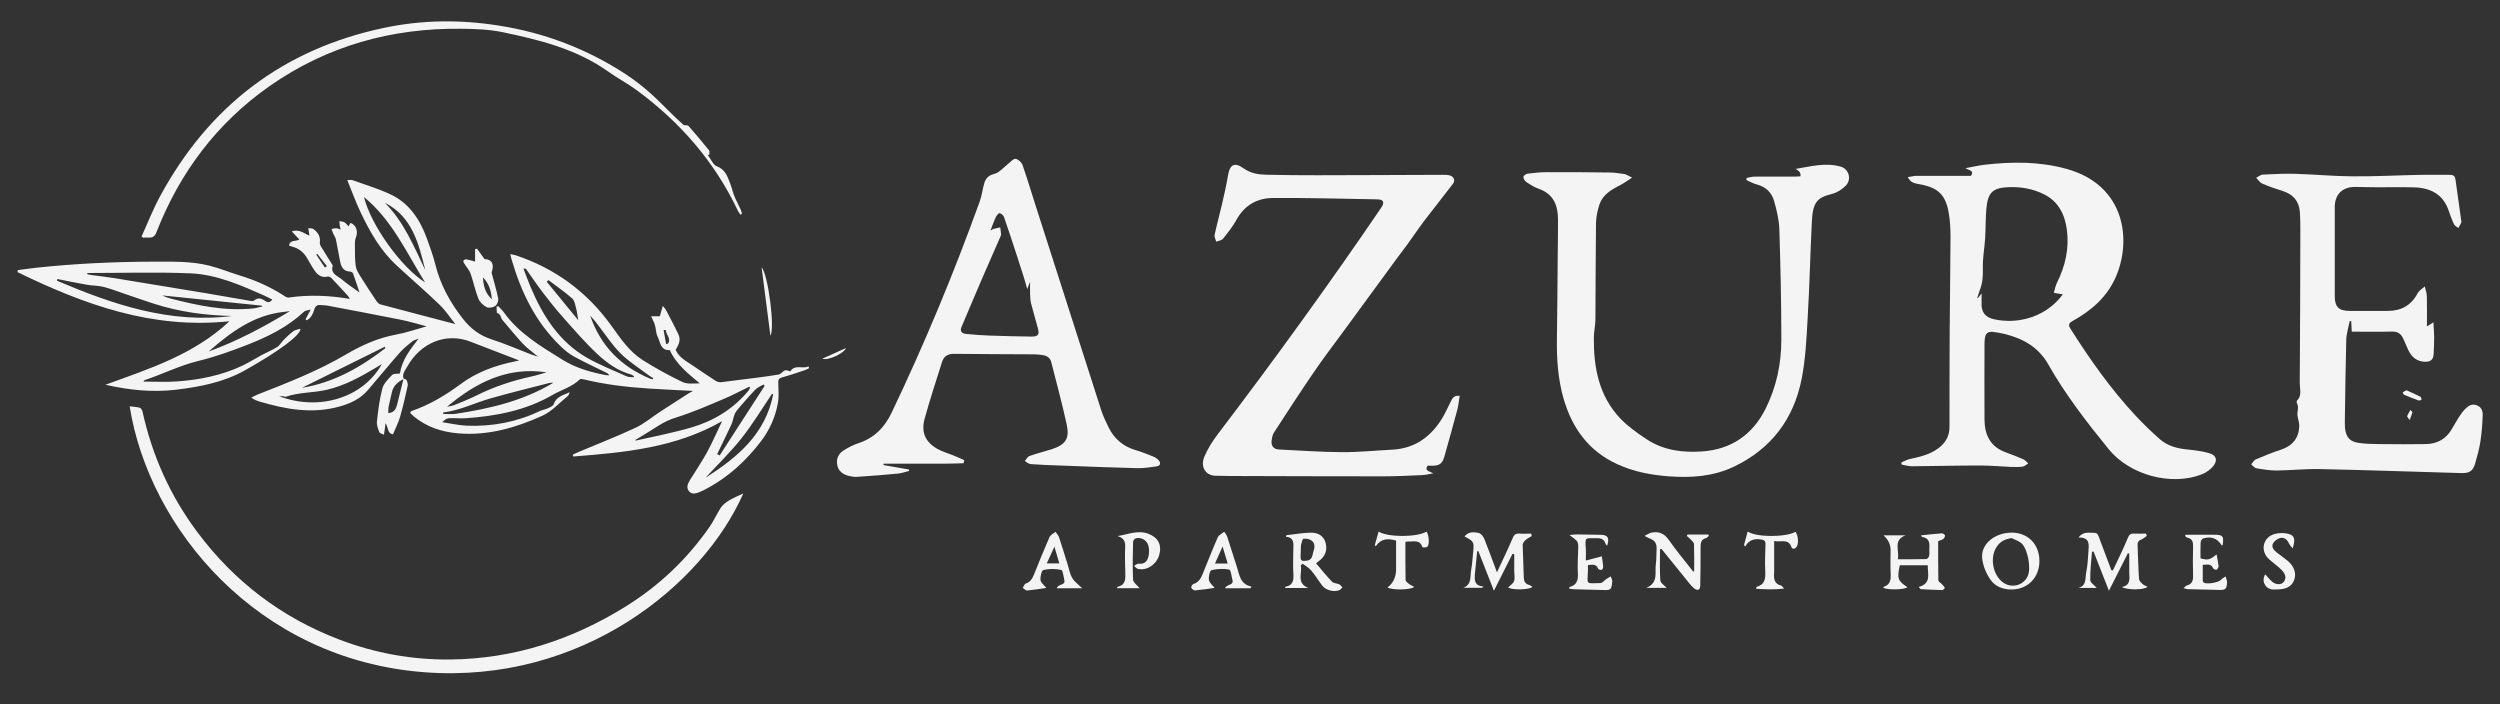 <?xml version="1.0" encoding="UTF-8"?>
<svg id="logos" xmlns="http://www.w3.org/2000/svg" viewBox="0 0 300 84.53">
  <rect x="0" y="0" width="300" height="84.53" fill="#333333" stroke="none"/>
  <defs>
    <style>
      .cls-1 {
        fill: #f4f4f4;
        stroke-width: 0px;
      }
    </style>
  </defs>
  <path class="cls-1" d="M48.41,45.42c.13.06.34.1.38.2.09.21.18.47.13.68-.27,1.23-.55,2.47-.9,3.69-.2.7-.55,1.37-.86,2.12-.69-.07-.54-.82-.89-1.33-.04.29-.08.58-.12.87-.02.17-.05.34-.07.51-.19-.1-.5-.15-.56-.3-.16-.41-.34-.87-.29-1.28.15-1.33.31-2.67.65-3.95.16-.61.71-1.16,1.18-1.64.18-.18.61-.12.93-.17.24-1.61,1.22-2.87,2.24-4.18-.26.11-.57.17-.78.34-.53.43-1.07.86-1.51,1.37-1.29,1.47-2.52,2.98-3.79,4.46-.91,1.06-2.1,1.61-3.44,1.98-3.25.9-6.39.33-9.52-.59-.34-.1-.67-.22-1.03-.49.23-.11.46-.24.69-.34,3.63-1.43,7.28-2.84,10.66-4.83,1.9-1.12,3.85-1.99,6.02-2.39,1.19-.22,2.34-.62,3.67-.99-1.15-.3-2.16-.61-3.19-.81-2.93-.59-5.86-1.13-8.79-1.69-.23-.04-.47-.02-.7-.05-.44-.05-.68.09-.82.57-.14.49-.39.99-.87,1.25-.06-.04-.11-.07-.17-.11.18-.34.36-.68.62-1.17-.35.1-.63.1-.78.24-1.97,1.84-4.34,3.02-6.81,3.98-1.93.75-3.88,1.46-5.88,1.94-2.26.55-4.32,1.6-6.5,2.32-.03,0-.04.07-.08.16,1.36,0,2.69.08,4.02-.02,2.7-.19,5.33-.72,7.79-1.87.83-.39,1.6-.89,2.41-1.32.6-.32,1.23-.57,1.8-.93.33-.21.53-.61.82-.89.36-.36.73-.72,1.14-1.02.23-.17.56-.2.85-.29,0,.82-2.76,2.79-6.65,4.98-2.58,1.45-5.38,1.98-8.24,2.33-2.85.35-5.68.05-8.52-.59,5.25-1.92,10.61-3.6,14.88-7.62-9.26.98-17.45-2.01-25.42-5.89,0-.08.01-.17.02-.25.7-.09,1.41-.19,2.11-.27,4.72-.51,9.45-.73,14.2-.74,2.25,0,4.49-.07,6.69.48,1.24.31,2.42.81,3.65,1.18,1.95.59,3.78,1.42,5.48,2.54.11.07.28.12.41.1,2.41-.34,4.81-.26,7.31.17-.11-.18-.15-.28-.22-.36-.65-.71-1.3-1.42-1.96-2.11-.11-.12-.33-.25-.45-.22-.69.19-1.18-.14-1.54-.63-.39-.53-.68-1.13-1.03-1.69-.41-.65-.99-1.08-1.74-1.27-.12-.03-.23-.08-.36-.13.13-.73.8-.45,1.24-.72-.29-.31-.55-.6-.91-.98.91-.29,1.45.24,2.11.52-.01-.13-.02-.24-.04-.35-.03-.18-.06-.36-.09-.55.2.03.45,0,.6.09.55.39.88.91.79,1.62-.02.14.04.32.11.45.45.74.92,1.48,1.38,2.22.02.04.07.08.06.1-.32,1,.59,1.24,1.1,1.68.66.56,1.4,1.04,2.11,1.56-.26-.77-.5-1.54-.78-2.3-.04-.1-.23-.21-.35-.21-.75-.02-1.04-.51-1.18-1.13-.19-.89-.32-1.79-.51-2.68-.06-.28-.24-.54-.36-.81-.07-.16-.12-.33-.18-.49.18-.03.36-.09.54-.09.16,0,.31.08.55.15-.04-.21-.08-.34-.1-.47-.02-.17-.03-.34-.05-.52.2.03.42.02.58.11.2.11.34.31.53.5.08-.14.15-.28.22-.42.7.26.95,1.01.66,1.74-.11.27-.13.59-.12.89,0,.84-.01,1.69.09,2.52.05.43.31.86.55,1.24.63,1.03,1.3,2.03,1.97,3.03.11.16.29.33.47.37,2.98.8,5.97,1.57,8.97,2.36-.6-.74-1.16-1.62-1.89-2.32-1.68-1.62-3.45-3.14-5.17-4.73-1.92-1.77-3.18-4-4.29-6.32-.59-1.24-1.06-2.55-1.62-3.91.29,0,.46-.04.6,0,1.54.56,3.13,1.03,4.6,1.72,2.23,1.05,3.51,2.99,4.34,5.25.38,1.04.76,2.09,1.03,3.16.6,2.42,1.75,4.52,3.29,6.49.95,1.22,2.03,2.03,3.48,2.5,1.6.52,3.15,1.19,4.72,1.8.21.08.43.14.83.27-.71-.6-1.33-1.03-1.83-1.57-.86-.92-1.65-1.9-2.46-2.86-.21-.25-.15-.7-.61-.8-.07-.02-.05-.51-.07-.78.07-.01.14-.03.21-.04.21.23.45.44.63.69,1.83,2.57,4.46,4.11,7.07,5.73,1.63,1.01,3.35,1.48,5.16,1.84.12.02.25.02.47.04-.13-.14-.18-.23-.26-.27-1.33-.66-2.68-1.28-3.98-1.99-.61-.33-1.17-.8-1.67-1.29-2.99-2.89-4.71-6.5-5.85-10.43-.04-.16-.07-.31-.14-.58.28.06.48.09.67.15,4.73,1.58,8.55,4.39,11.46,8.44,1.1,1.53,2.16,3.12,3.78,4.14,1.53.96,3.12,1.84,4.75,2.62.59.28,1.36.17,2.08.16-1.4-1.17-2.81-2.27-3.6-3.99-1.12.08-1.12-.95-1.46-1.62-.21-.41-.18-.93-.32-1.39-.1-.33-.28-.64-.46-1.05h1.05c.1-.35.2-.73.35-1.24.21.25.32.35.38.47.51.99,1.04,1.97,1.51,2.97.31.66,0,1.26-.34,1.83.38.89,1.21,1.32,1.95,1.82.96.65,1.92,1.3,2.89,1.93.18.11.44.15.65.13,1.59-.19,3.17-.39,4.76-.6.71-.09,1.41-.21,2.12-.32.1-.02.2-.08.27-.14.47-.43.54-.45,1.11-.23.57-.9,1.49-.24,2.19-.61.02.07.05.14.07.22-.15.07-.29.16-.45.22-.93.31-1.86.63-2.8.89-.36.1-.46.27-.45.62.02.83.1,1.68-.05,2.49-.31,1.7-1.02,3.26-2.08,4.63-1.73,2.24-3.77,4.13-6.26,5.5-.34.19-.68.36-1.03.51-.44.18-.95.34-1.3-.1-.34-.42-.15-.89.11-1.31.69-1.12,1.44-2.22,2.07-3.37.65-1.19,1.18-2.44,1.8-3.72-5.57,3.2-11.7,3.76-17.85,4.24-.03-.07-.05-.13-.08-.2.2-.1.4-.22.61-.3,2.32-.98,4.67-1.89,6.94-2.95,1.05-.49,1.96-1.28,2.94-1.92,1.1-.72,2.21-1.43,3.32-2.14.2-.13.42-.24.64-.36-1.84-.1-3.62-.17-5.39-.29-2.58-.17-5.14-.47-7.66-1.08-.18-.04-.45-.1-.54-.02-.93.91-2.17,1.24-3.25,1.86-3.24,1.88-6.8,2.56-10.48,2.81-.67.04-1.35-.04-2.02,0-.25.02-.5.22-.77.47.96.14,1.92.37,2.89.42,3.08.13,6.03-.42,8.82-1.75.3-.14.65-.19.96-.33.26-.12.63-.27.71-.49.31-.9,1.08-1.08,1.93-1.44-.11.23-.13.37-.21.43-1.01.81-1.92,1.86-3.06,2.38-3.2,1.45-6.55,2.43-10.14,2.12-1.95-.17-3.76-.75-5.3-2.03-.13-.11-.25-.23-.38-.35-.03-.03-.03-.08-.05-.15.05-.05.1-.13.17-.15,2.14-.74,4.04-1.87,5.86-3.22,1.91-1.43,4.15-2.25,6.5-2.72.15-.03.29-.07.54-.13-1.48-.57-2.86-1.1-4.24-1.63-.52-.2-1.03-.4-1.55-.6-3.08-1.21-6.11.21-7.65,2.99-.22.4-.66.88-.42,1.47-.71.35-1.27.82-1.43,1.66-.1.54-.27,1.08-.37,1.62-.05.25-.03.52-.05.81.7-.05.92-.48,1.05-.97.27-1.05.52-2.1.78-3.15ZM10.49,32.76s-.02.1-.02.15c.18.03.35.07.53.1.9.12,1.79.22,2.69.36,3.7.6,7.41,1.21,11.11,1.83,1.78.3,3.55.62,5.33.92.12.02.28.01.36-.06.45-.37.85-.28,1.29.03.27.19.61.3.89-.15-.33-.16-.63-.32-.93-.46-2.85-1.26-5.75-2.55-8.89-2.68-4.11-.17-8.23-.04-12.35-.04ZM76.04,45.27s.03-.08.04-.12c-.11-.07-.22-.17-.35-.21-1.57-.43-2.87-1.36-4.02-2.43-1.46-1.36-2.78-2.89-4.11-4.39-.88-.98-1.7-2.02-2.5-3.07-.69-.9-1.32-1.86-1.98-2.78-.02-.03-.12-.02-.31-.05.31.8.56,1.53.87,2.24,1.46,3.45,3.41,6.54,6.74,8.46,1.52.87,3.18,1.52,4.78,2.24.25.11.56.08.84.11ZM90.02,46.51l-.12-.1c-1.04.5-2.06,1.05-3.12,1.49-1.82.77-3.64,1.57-5.53,2.16-.85.26-1.59.6-2.31,1.07-.88.58-1.8,1.11-2.72,1.68.06.03.1.06.13.05,2.22-.51,4.46-.93,6.64-1.57,2.68-.79,5.01-2.22,6.82-4.4.09-.11.14-.25.21-.38ZM27.89,37.92c-3.19-.07-6.32-.48-9.37-1.46-1.19-.38-2.38-.8-3.56-1.2-.85-.29-1.69-.62-2.56-.84-.64-.16-1.31-.13-1.96-.25-1.19-.21-2.37-.45-3.56-.69-.01.07-.03.14-.04.21,6.72,2.85,13.55,5.19,21.06,4.22ZM33.46,47.53c4.83,1.86,10.14.18,12.36-3.84-.24.15-.41.26-.59.36-1.91,1.14-3.84,2.23-6.04,2.73-1.62.37-3.31.28-4.9.83-.1.03-.23-.06-.35-.07-.16-.01-.32,0-.48,0ZM43.68,23.64c.81,3.36,4.48,8.46,7.33,10.25-2.21-3.53-3.93-7.45-7.33-10.25ZM53.66,48.81c.28-.07.58-.09.85-.2.9-.37,1.81-.72,2.68-1.16,2.11-1.05,4.32-1.78,6.62-2.28.6-.13,1.18-.32,1.78-.49-4.7-.71-8.48,1.23-11.93,4.12ZM53.2,49.49c-.01.06-.02.12-.03.18.5,0,1,.06,1.49-.01,4.11-.62,8.13-1.55,11.76-3.74-.19.02-.4,0-.59.06-2.33.6-4.67,1.17-6.98,1.83-1.89.54-3.67,1.44-5.64,1.68ZM92.78,47.33s-.1-.05-.14-.07c-1.2,1.78-2.31,3.63-3.64,5.31-1.32,1.67-2.87,3.17-4.32,4.74,3.83-2.42,7.17-5.24,8.1-9.98ZM25.04,42.18c3.43-1.25,6.55-2.91,9.75-4.84-.38.05-.57.07-.76.09-3.58.39-6.31,2.41-8.99,4.75ZM86.06,54.49c.1.05.2.11.3.16,1.8-2.78,3.6-5.57,5.4-8.35l-.15-.16c-.32.2-.7.34-.96.61-.63.64-1.22,1.33-1.81,2.01-.24.28-.5.56-.66.89-.18.39-.21.85-.39,1.24-.56,1.21-1.15,2.4-1.73,3.6ZM31.49,36.76s-.05-.06-.07-.08c-3.99-.41-7.97-.82-11.96-1.23.34.17.7.29,1.06.39,3.25.83,6.51,1.52,9.9,1.17.36-.04.72-.16,1.07-.24ZM46.25,41.79c-.03-.06-.05-.12-.08-.18-3.32,1.65-6.64,3.29-9.94,4.93,3.78-.62,7.02-2.44,10.02-4.76ZM78.32,45.52c.02-.05.04-.1.06-.15-.16-.1-.32-.18-.47-.29-1.15-.87-2.4-1.64-3.42-2.65-1.02-1.01-1.81-2.25-2.7-3.39-.16-.2-.31-.41-.47-.61-.16-.19-.33-.37-.5-.56,1.25,3.65,3.7,6.11,7.2,7.57.1.04.21.06.31.08ZM46.18,24.33c2.29,2.29,3.49,5.25,4.86,8.1-.8-3.19-1.55-6.41-4.86-8.1ZM65.81,33.61c-.07.07-.13.13-.2.2,1.25,1.52,2.49,3.05,3.78,4.62-.09-.51-.13-.95-.24-1.37-.12-.44-.19-.99-.49-1.25-.89-.79-1.89-1.47-2.85-2.2ZM79.9,39.6c-.09,0-.18,0-.27,0,.1.56.2,1.12.3,1.68.07-.01.15-.02.22-.04.44-.62-.26-1.09-.25-1.65ZM38.99,32.11c.08-.06.16-.12.24-.17-.38-.49-.77-.98-1.15-1.47-.04.03-.08.06-.13.09.35.52.69,1.03,1.04,1.55Z"/>
  <path class="cls-1" d="M228.92,21.26c.41-.06.75-.16,1.09-.16,2.18-.01,4.35,0,6.51,0,.42-.66-.2-.63-.67-.92.87-.16,1.58-.32,2.3-.41,3.31-.38,6.6-.4,9.85.5,7.04,1.95,7.86,8.58,5.85,13.07-1.06,2.36-2.93,3.95-5.14,5.18-.43.24-.55.47-.27.9,2.33,3.69,4.84,7.25,7.82,10.45.93,1,1.92,1.95,2.94,2.85.93.81,2.09,1.1,3.31,1.22.88.09,1.78.2,2.63.45.82.24,1,.86.46,1.53-.34.42-.85.79-1.36.99-3.71,1.46-8.69.08-11.2-3.01-2.63-3.24-5.18-6.52-7.24-10.16-1.17-2.07-3.02-3.12-5.24-3.66-.46-.11-.92-.2-1.38-.25-.63-.07-.92.17-1,.79-.02.19-.04.38-.04.57,0,3.08-.03,6.15,0,9.23.02,1.81.74,3.22,2.57,3.87.7.25,1.4.52,2.08.82.23.1.4.33.6.5-.22.13-.43.34-.66.38-.46.07-.93.05-1.4.04-1.23-.05-2.45-.17-3.67-.17-2.75,0-5.5.07-8.25.09-.4,0-.81-.13-1.21-.2-.01-.08-.02-.17-.04-.25.33-.14.65-.34,1-.41,1.21-.27,2.41-.53,3.43-1.29.85-.63,1.35-1.46,1.35-2.55,0-3.85,0-7.69.02-11.54.02-3.76.09-7.52.1-11.28,0-.96-.05-1.93-.21-2.87-.37-2.18-1.28-3.04-3.44-3.44-.52-.1-1.11-.13-1.46-.84ZM247.53,35.32c-.37-.06-.72-.12-1.07-.18.12-.39.18-.81.36-1.17,1.02-2.04,1.51-4.18,1.2-6.44-.25-1.8-1-3.35-2.75-4.22-1.33-.66-2.76-.91-4.22-.85-1.91.07-2.5.63-2.68,2.53-.11,1.19-.08,2.39-.15,3.58-.08,1.21-.31,2.41-.28,3.62.03.92-.03,1.77-.36,2.62-.12.3-.2.62-.3.94.02.01.05.02.07.03.12-.16.25-.33.44-.58,0,.45.01.79,0,1.12-.06,1.13.43,1.77,1.53,2,1.29.27,2.59.25,3.87-.08,1.81-.47,3.27-1.47,4.36-2.92Z"/>
  <path class="cls-1" d="M175.16,47.5c-.09.56-.14,1.1-.27,1.62-.47,1.79-.98,3.58-1.48,5.36-.07.25-.13.5-.24.73-.39.85-1.19.64-1.87.67-.39.64.2.64.7.92-.55.09-.93.19-1.3.21-1.6.07-3.2.15-4.8.15-6.07,0-12.14-.02-18.21-.04-.62,0-1.24-.01-1.86-.03-1.18-.04-1.83-1.1-1.29-2.33.41-.95.98-1.85,1.61-2.68,6.75-8.88,13.29-17.9,19.57-27.12.47-.69.33-1.03-.49-1.04-4.16-.07-8.33-.19-12.49-.16-1.88.01-3.39.86-4.35,2.59-.45.82-1.04,1.56-1.62,2.29-.16.21-.54.25-.82.36-.07-.27-.25-.56-.2-.8.26-1.23.6-2.44.88-3.66.27-1.16.54-2.32.73-3.5.21-1.29.79-1.62,1.85-.85.86.62,1.8.76,2.78.78,2.07.04,4.14.07,6.22.06,4.98,0,9.96-.04,14.93-.05.28,0,.56,0,.82.07.48.12.7.6.41.98-1.13,1.49-2.31,2.95-3.44,4.44-.69.91-1.32,1.86-1.99,2.78-.39.54-.8,1.06-1.19,1.59-2.21,3.01-4.42,6.03-6.62,9.04-1.16,1.58-2.35,3.14-3.45,4.75-1.64,2.4-3.22,4.83-4.8,7.27-.19.29-.25.67-.29,1.02-.06.61.26.99.88,1.02,2.54.12,5.07.31,7.61.32,2,.01,4.01-.2,6.01-.3,2.63-.14,4.53-1.48,5.9-3.65.41-.65.71-1.36,1.06-2.04.2-.39.35-.85,1.07-.77Z"/>
  <path class="cls-1" d="M195.82,21.34c-.6.38-1.02.69-1.47.92-1.03.52-2.02,1.11-2.41,2.26-.24.72-.4,1.49-.42,2.24-.05,3.85-.04,7.69-.07,11.54,0,.74-.19,1.48-.19,2.23-.03,3.58.61,6.99,3.18,9.69.91.96,2.03,1.74,3.14,2.48,2.02,1.35,4.37,1.64,6.7,1.47,3.45-.24,6.02-1.99,7.59-5.12,1.31-2.63,1.9-5.44,1.89-8.35,0-4.4-.1-8.8-.24-13.2-.04-1.11-.31-2.24-.61-3.32-.28-1.05-.99-1.76-2.1-2.05-.43-.11-.83-.34-1.24-.52.01-.09.02-.17.03-.26.34-.06.67-.16,1.01-.16,1.62-.01,3.25,0,4.87,0,.19,0,.38-.02.56-.03q.14-.54-.58-.89c1.81-.29,3.62-.81,5.46-.26.96.29,1.28,1.52.59,2.25-.43.45-1.05.85-1.65,1-1.83.46-2.32,1-2.44,3.34-.19,3.84-.27,7.68-.5,11.52-.14,2.47-.25,4.97-.73,7.38-.95,4.78-3.65,8.36-8.1,10.49-2.48,1.19-5.13,1.37-7.83,1.17-2.14-.16-4.22-.55-6.19-1.46-3.43-1.57-5.42-4.32-6.44-7.86-.68-2.36-.84-4.78-.8-7.23.05-3.1.06-6.2.09-9.29.02-1.64.04-3.29.04-4.93,0-1.72-.51-3.1-2.3-3.73-.54-.19-1.04-.51-1.51-.82-.18-.12-.35-.41-.34-.62,0-.14.32-.36.51-.38.78-.1,1.57-.18,2.35-.18,2.48,0,4.95,0,7.43.04.61,0,1.23.1,1.84.19.23.04.43.2.86.4Z"/>
  <path class="cls-1" d="M115.61,55.59c-.75.02-1.5.05-2.25.05-2.45,0-4.9,0-7.34,0,0,.06,0,.11,0,.17,1.02.18,2.04.36,3.06.53,0,.06,0,.12.01.17-.45.11-.89.28-1.34.32-1.64.16-3.27.28-4.91.39-.33.02-.69-.04-1.01-.12-.68-.17-1.22-.56-1.36-1.29-.14-.72.12-1.34.72-1.73.57-.37,1.19-.69,1.83-.9,1.91-.63,3.15-1.91,4-3.71,3.94-8.25,7.44-16.68,10.54-25.27.27-.75.35-1.57.59-2.34.09-.28.31-.58.56-.75.31-.21.75-.23,1.06-.44.44-.3.82-.7,1.24-1.04.28-.22.61-.61.86-.57.32.05.72.42.83.73.58,1.65,1.07,3.33,1.61,4.99,2.61,8.14,5.21,16.28,7.83,24.42.23.71.55,1.39.88,2.06.68,1.4,1.77,2.32,3.27,2.76.69.2,1.37.47,2.04.74.25.1.51.25.69.45.29.32.27.67-.22.75-.78.12-1.57.23-2.35.22-3.1-.08-6.19-.2-9.29-.32-1.17-.04-2.33-.08-3.5-.17-.24-.02-.46-.24-.68-.37.18-.21.33-.52.56-.6.86-.31,1.76-.52,2.63-.8,1.71-.56,2.21-1.27,1.83-3.01-.54-2.49-1.22-4.95-1.84-7.43-.12-.49-.46-.76-.94-.85-.36-.06-.72-.11-1.08-.11-3.23-.02-6.45-.02-9.68-.06-.74,0-1.2.31-1.41.96-.72,2.28-1.47,4.55-2.1,6.85-.44,1.61.1,2.79,1.56,3.61.63.35,1.34.54,2.01.82.4.16.79.34,1.18.51l-.06.36ZM118.85,27.67c.23-.12.31-.19.41-.21.25-.07.51-.11.77-.17.03.28.08.57.1.85,0,.1-.06.2-.1.3-.73,1.68-1.47,3.35-2.2,5.03-.83,1.92-1.63,3.84-2.45,5.77-.23.55.07.78.54.83.96.1,1.91.17,2.87.2,1.66.06,3.33.1,5,.12.79,0,.96-.23.76-.98-.26-1-.57-1.99-.82-2.99-.09-.34-.1-.71-.12-1.07-.02-.48,0-.97,0-1.55-.11.3-.2.52-.34.89-.16-.55-.27-.95-.39-1.35-.29-.91-.58-1.83-.88-2.74-.5-1.52-.99-3.04-1.52-4.55-.07-.2-.31-.42-.52-.47-.11-.03-.36.26-.45.45-.23.48-.4.98-.65,1.63Z"/>
  <path class="cls-1" d="M291.23,39.17c.28-.17.51-.32.78-.49.03.53.08,1.15.09,1.76,0,.66-.03,1.32-.06,1.99-.03.7-.32.99-1.03.98-.99-.02-1.62-.57-2.03-1.43-.22-.46-.39-.95-.62-1.41-.27-.55-.68-.8-1.33-.78-1.58.04-3.16.01-4.82.01-.02-.44-.04-.85-.06-1.25-.06,0-.12-.02-.18-.03-.15.76-.4,1.51-.42,2.27-.09,3.27-.12,6.54-.17,9.8,0,.26,0,.51.02.77.13,1.14.57,1.64,1.72,1.8.8.11,1.62.12,2.43.13,1.86.02,3.72.03,5.57,0,1.36-.03,2.42-.62,3.11-1.82.28-.48.55-.96.85-1.43.22-.34.45-.67.74-.96.38-.39.82-.68,1.43-.43.56.22.69.73.67,1.2-.03,1.06-.12,2.13-.28,3.18-.13.86-.38,1.71-.61,2.55-.25.92-.67,1.21-1.63,1.19-5.66-.16-11.32-.36-16.98-.48-1.75-.04-3.5.15-5.25.17-.8,0-1.61-.13-2.41-.27-.23-.04-.42-.31-.62-.47.19-.21.34-.5.57-.6.98-.42,1.97-.82,2.98-1.15,1.35-.44,2.13-1.32,2.22-2.74.03-.44-.14-.89-.21-1.34-.07-.5.21-1.01-.07-1.51-.04-.08-.04-.25.01-.31.62-.62.33-1.4.33-2.09.04-5.98.06-11.97.07-17.95,0-.87,0-1.75-.06-2.62-.1-1.29-.82-2.1-2.05-2.49-.83-.26-1.66-.54-2.46-.89-.29-.12-.49-.46-.73-.7.27-.13.54-.37.81-.38,1.32-.07,2.64-.13,3.96-.09,2.28.07,4.56.29,6.84.3,2.72.02,5.44-.13,8.16-.18,1.13-.02,2.26,0,3.4,0,.37,0,.67.05.74.51.22,1.64.46,3.29.69,4.93.01.11.04.23,0,.32-.1.21-.23.41-.34.62-.18-.15-.43-.26-.52-.45-.25-.52-.44-1.06-.63-1.61-.68-2.01-2.21-2.77-4.2-2.82-1.47-.04-2.95,0-4.42-.01-.85,0-1.71-.03-2.56-.04-1.55-.03-2.5.87-2.5,2.41,0,3.57,0,7.14,0,10.71,0,1.28.5,1.76,1.79,1.76,1.52,0,3.04,0,4.55,0,1.62,0,2.82-.65,3.6-2.11.18-.34.57-.56.86-.84.09.39.23.78.25,1.18.03,1.17.01,2.34.01,3.67Z"/>
  <path class="cls-1" d="M15.57,48.76c.45.06.84.07,1.2.17.14.04.29.28.33.45,1.16,5.29,3.33,10.12,6.57,14.46,4.44,5.95,10.12,10.27,17.08,12.92,4.29,1.63,8.72,2.43,13.28,2.38,7.62-.08,14.6-2.35,21.05-6.36,4.05-2.52,7.43-5.73,10.13-9.65.49-.71.83-1.52,1.31-2.24.23-.34.61-.62.97-.84.55-.32,1.14-.57,1.71-.84-4.85,11.01-19.38,22.88-38.25,21.46-20.16-1.51-33.1-17.41-35.39-31.91Z"/>
  <path class="cls-1" d="M16.98,28.39c.74-1.62,1.39-3.3,2.24-4.86,5.87-10.83,14.8-17.65,26.88-20.19,4.55-.96,9.14-1,13.76-.27,5.49.86,10.55,2.79,15.19,5.81,1.16.75,2.26,1.63,3.28,2.56,1.27,1.17,2.44,2.46,3.72,3.57.2.03.48,0,.58.11.85.96,1.67,1.95,2.47,2.94.08.1.01.34.01.51-.06,0-.12.01-.18.02.36.47.63,1.2,1.1,1.37,1.01.37,1.28,1.27,1.58,2.02.22.57.35,1.23.62,1.81.22.48.47.96.69,1.44.06.14.07.3.11.44-.06.03-.11.06-.17.09-.1-.15-.23-.28-.3-.44-2.78-5.89-6.92-10.64-12.13-14.48-1.1-.81-2.32-1.45-3.43-2.24-3.82-2.72-8.26-3.82-12.74-4.75-1.6-.33-3.27-.38-4.91-.4-8.36-.1-16.1,2.06-22.97,6.86-6.32,4.42-10.81,10.37-13.61,17.57-.37.95-1.04.51-1.59.65-.06-.05-.12-.1-.18-.15Z"/>
  <path class="cls-1" d="M179.64,68.67c.67-1.45,1.3-2.73,1.85-4.03.17-.41.32-.64.8-.61.48.04.97,0,1.45,0,.02.1.05.19.07.29-.25.16-.52.29-.74.48-.16.14-.35.38-.35.57.02,1.26.11,2.52.13,3.77,0,.53.1.91.67,1.06.13.04.25.15.37.23-.38.36-2.43.39-2.92.07.25-.25.61-.47.72-.77.12-.34.02-.76.02-1.14,0-.7,0-1.4,0-2.09-.07-.01-.14-.03-.21-.04-.71,1.41-1.42,2.82-2.23,4.43-.67-1.7-1.27-3.23-1.87-4.76-.05.01-.09.02-.14.03-.09.9-.19,1.81-.27,2.71-.06.71-.09,1.43,1.02,1.51-.05.05-.1.11-.16.16h-2.25c1.05-.41.8-1.39.94-2.16.13-.67.16-1.35.23-2.03.14-1.33.11-1.38-1.02-1.97.31-.45.88-.63,1.73-.41.25.07.51.4.63.68.51,1.26.97,2.54,1.52,4.02Z"/>
  <path class="cls-1" d="M257.61,64.31c-.22.15-.43.35-.67.44-.34.13-.44.33-.43.68.06,1.34.08,2.69.17,4.03.01.22.24.45.42.62.16.15.39.22.61.34-.42.38-2.46.41-3.08.02,1.12-.23.88-1.04.88-1.76,0-.75,0-1.49,0-2.24-.05-.02-.11-.04-.16-.06-.73,1.44-1.46,2.88-2.28,4.51-.66-1.69-1.25-3.19-1.84-4.7-.06,0-.13,0-.19.01-.09,1.13-.23,2.27-.21,3.4,0,.32.5.63.78.95h-2.22c1.04-.25.81-1.17.95-1.83.17-.83.22-1.69.27-2.54.05-.79.24-1.71-1.2-1.68.62-.78,1.28-.54,1.87-.56.48-.01.54.38.67.73.46,1.25.94,2.5,1.41,3.75.06,0,.13.02.19.03.6-1.28,1.23-2.55,1.77-3.85.17-.41.31-.59.75-.57.48.03.96,0,1.44,0,.04.09.07.18.11.27Z"/>
  <path class="cls-1" d="M230.25,70.43c1.55-.41,1.06-1.56,1.08-2.6h-3.35c-.35,1.59-.25,1.88.91,2.63-.34.3-2.24.36-2.88.09,0-.04,0-.11.01-.12.82-.25.9-.86.86-1.61-.05-.94-.01-1.88-.01-2.82q0-1-.85-1.76h2.65c-1.56.58-.7,1.84-.93,2.87,1.2,0,2.31.01,3.41-.02.13,0,.32-.24.35-.39.06-.29,0-.6.02-.89.05-.67-.01-1.25-.85-1.37-.04,0-.07-.09-.15-.2.88-.09,1.7-.18,2.52-.24.12,0,.33.14.36.25.02.12-.08.32-.19.41-.14.12-.34.16-.63.28,0,1.53-.01,3.11.02,4.69,0,.17.29.32.44.49.12.13.26.26.33.42.02.04-.19.27-.29.27-.87-.02-1.74-.06-2.6-.11-.04,0-.08-.09-.23-.27Z"/>
  <path class="cls-1" d="M203.3,68.56c0-1.08.02-2.17-.02-3.25,0-.2-.24-.4-.39-.57-.14-.16-.31-.28-.47-.42.02-.06.05-.12.07-.18h2.51c.02.05.04.11.06.16-.12.1-.22.25-.35.28-.58.15-.64.56-.64,1.08.01,1.54-.01,3.08-.04,4.62,0,.17-.08.42-.19.48-.12.06-.37-.02-.51-.13-.23-.18-.44-.41-.62-.64-1.11-1.37-2.22-2.74-3.32-4.11-.06.01-.13.02-.19.03,0,1.25-.05,2.5.04,3.74.02.31.48.59.76.89h-2.43c1.49-.64.98-1.85,1.13-2.84.09-.59.05-1.19.09-1.79.04-.6-.16-1.04-.75-1.26-.18-.07-.34-.16-.7-.34.37-.18.59-.35.84-.4.86-.16,1.52.08,2.07.87.91,1.31,1.95,2.54,2.93,3.8.05-.01.09-.02.14-.03Z"/>
  <path class="cls-1" d="M156.09,67.85c.22.89-.58,2.1.9,2.71h-2.78c.02-.08.02-.15.04-.15.82-.14,1-.66.96-1.43-.06-1-.03-2-.01-3.01.01-.71.15-1.47-.89-1.56.04-.12.05-.19.07-.19.97-.11,1.94-.28,2.91-.3.84-.01,1.56.34,1.79,1.25.23.9-.08,1.63-.84,2.18-.07.05-.13.11-.31.25.64.75,1.24,1.51,1.91,2.2.19.2.59.19.87.32.15.07.26.24.38.36-.11.11-.21.27-.35.33-.66.28-1.63.03-2.08-.55-.45-.59-.84-1.24-1.32-1.81-.28-.33-.68-.54-1.03-.81-.08.07-.15.14-.23.21ZM156.1,66.03s0,0,0,0c0,.21-.02.43-.03.64-.02.62.11.68.7.62.79-.08.69-.73.87-1.21.17-.46.13-.94-.26-1.22-.25-.18-.64-.24-.96-.21-.12.01-.22.43-.28.68-.05.23-.03.47-.05.7Z"/>
  <path class="cls-1" d="M241.34,63.91c1.98-.01,3.37,1.36,3.39,3.37.02,2-1.37,3.43-3.31,3.46-1.04.02-1.98-.36-2.53-1.13-.54-.75-.95-1.73-1.03-2.65-.16-1.67,1.51-3.03,3.49-3.04ZM241.4,64.57c-.84.12-1.39.42-1.82,1.08-.82,1.27-.45,3.32.75,4.22,1.04.77,2.47.42,3-.75.42-.91.03-3.18-.74-3.91-.32-.3-.79-.43-1.19-.64Z"/>
  <path class="cls-1" d="M150.05,70.59h-3.04c.2-.54,1.08-.3.88-1.02-.12-.43-.19-1.18-.38-1.22-.69-.13-1.45-.1-2.13.07-.2.05-.37.78-.31,1.17.04.33.42.62.68.96-.73.1-1.54.23-2.35.3-.15.01-.39-.18-.45-.33-.04-.1.13-.4.26-.44.71-.22.95-.8,1.19-1.4.57-1.4,1.12-2.81,1.73-4.2.13-.28.51-.45.77-.67.13.2.3.39.37.61.39,1.17.74,2.36,1.13,3.53.33.98.38,2.16,1.77,2.44-.04.06-.07.12-.11.19ZM147.32,67.62c-.2-.66-.38-1.28-.61-2.04-.34.76-.61,1.37-.91,2.04h1.51Z"/>
  <path class="cls-1" d="M129.89,70.59h-3.07c.16-.57,1.05-.29.9-.98-.1-.43-.17-1.18-.38-1.22-.69-.15-1.45-.15-2.14.01-.21.05-.39.81-.34,1.21.03.32.43.6.7.94-.73.11-1.51.24-2.29.31-.17.02-.36-.2-.54-.31.12-.18.2-.47.36-.52.55-.19.79-.6.99-1.09.6-1.5,1.21-3.01,1.86-4.49.12-.27.47-.43.72-.63.14.21.34.41.42.64.37,1.09.69,2.2,1.04,3.29.17.55.27,1.15.56,1.63.27.45.75.78,1.2,1.22ZM125.61,67.61h1.51c-.19-.66-.37-1.26-.59-2.01-.34.74-.61,1.34-.92,2.01Z"/>
  <path class="cls-1" d="M188.32,64.2c.4-.03.69-.08.98-.07.94,0,1.88.04,2.81.05.83,0,1.06.39.74,1.31-.08-.1-.17-.16-.19-.25-.17-.55-.56-.68-1.09-.66-1.33.05-1.39-.25-1.27,1.28.03.4,0,.8,0,1.4.69-.18,1.27-.33,1.92-.5.04.29.12.74.16,1.21.01.14-.08.38-.18.41-.12.04-.4-.05-.43-.15-.23-.58-.68-.47-1.22-.42,0,.24,0,.49,0,.73-.06,1.65-.31,1.46,1.48,1.43.25,0,.49-.32.74-.49.17-.11.34-.21.51-.32.07.21.21.42.19.62-.1,1.02-.15,1.05-1.18,1.02-1.15-.03-2.3-.05-3.45-.09-.18,0-.36-.05-.54-.08.02-.11.02-.18.04-.19.99-.25,1.05-.97,1-1.82-.05-.78.02-1.58.03-2.37,0-.4.08-.86-.07-1.2-.14-.31-.55-.5-.97-.86Z"/>
  <path class="cls-1" d="M57.01,31.4v-1.49l.22-.08c.3.41.59.82.92,1.27.77-.02,1.16.52.91,1.35-.03.11-.08.24-.05.35.26,1,.57,1.99.77,3,.06.28-.11.75-.34.91-.26.19-.78.29-1.04.15-.4-.21-.83-.6-.99-1.01-.39-.97-.59-2.02-.94-3.01-.15-.42-.48-.77-.72-1.16-.07-.12-.19-.28-.15-.37.04-.1.24-.21.35-.19.33.05.65.16,1.06.27ZM59.02,35.91c-.07-.99-.34-1.9-1.06-2.61.03,1.01.3,1.91,1.06,2.61Z"/>
  <path class="cls-1" d="M262.26,64.17c.5,0,1,0,1.51,0,.66,0,1.32,0,1.98,0,1,0,1.14.18.96,1.26-.04,0-.11.02-.12,0-.5-.81-1.2-1.1-2.18-.83-.14.04-.32.28-.33.44-.04.66-.02,1.32-.02,1.96.88.25,1.12.19,1.93-.47.09.49.19.94.24,1.4.01.14-.12.37-.24.43-.09.05-.38-.07-.42-.17-.23-.59-.7-.42-1.24-.41,0,.63,0,1.26,0,1.89,0,.08.05.17.1.22.3.27,1.78.03,2.07-.3.15-.17.38-.28.57-.42.06.25.2.5.18.74-.07.81-.19.9-.99.88-1.24-.02-2.47-.06-3.71-.09-.14,0-.27-.06-.52-.12.18-.15.27-.29.39-.32.65-.17.77-.61.75-1.21-.04-1.13-.03-2.26,0-3.39.02-.57-.06-1.02-.71-1.15-.09-.02-.16-.12-.24-.18.01-.06.03-.12.04-.17Z"/>
  <path class="cls-1" d="M136.76,70.58h-2.7c.01-.09.01-.16.02-.16.87-.16.99-.77.96-1.52-.04-1.11-.06-2.21-.02-3.32.03-.68-.24-1.06-.92-1.25,1.26-.2,2.42-.74,3.67-.29,1.18.43,1.67,1.31,1.35,2.51-.31,1.17-1.49,1.97-2.57,1.72-.17-.04-.31-.24-.46-.36.18-.1.37-.29.54-.27,1.08.13,1.32-.83,1.24-1.85-.07-.82-.78-1.38-1.56-1.2-.14.03-.34.27-.34.42-.03,1.52-.08,3.04,0,4.55.02.35.5.67.79,1.03Z"/>
  <path class="cls-1" d="M171.18,63.79c.29.4.39,1.51.11,1.81-.11.12-.59.11-.6.06-.3-.95-1.07-.64-1.7-.68-.08,0-.16.02-.34.04,0,1.54-.01,3.07.02,4.59,0,.15.23.32.38.44.19.15.42.25.66.38-.46.39-2.75.39-3.21.06q1.03-.76,1.03-2.2c0-1.15,0-2.3,0-3.42-.98-.28-1.82-.26-2.44.69-.04-.05-.07-.11-.11-.16.15-.53.3-1.06.45-1.61,1.09.7,4.61.7,5.76,0Z"/>
  <path class="cls-1" d="M275.12,65.81c-.19-.25-.36-.41-.45-.61-.21-.47-.58-.75-1.05-.64-.32.08-.69.35-.85.64-.24.44.08.81.43,1.09.45.36.93.68,1.37,1.05.76.66,1.02,1.52.72,2.28-.28.74-.93,1.1-1.98,1.11-.21,0-.43.02-.64,0-.88-.1-1.32-1.05-.84-1.81.27.29.52.61.81.87.44.39,1.09.42,1.39.06.38-.46.22-.93-.12-1.33-.25-.29-.56-.52-.85-.77-.31-.27-.65-.5-.92-.79-.92-.99-.53-2.48.77-2.87.42-.12.89-.15,1.32-.1,1.07.13,1.3.59.88,1.83Z"/>
  <path class="cls-1" d="M209.28,65.41c.14-.54.29-1.07.44-1.63,1.03.71,4.54.71,5.74.04.31.37.4,1.35.16,1.75-.19.32-.53.39-.65.07-.39-1.06-1.23-.53-2.07-.72,0,1.07,0,2.05,0,3.02,0,.21.01.43,0,.64-.06.75-.08,1.47.87,1.7.06.02.11.12.32.35-1.22.15-2.27.08-3.35.03.03-.16.03-.23.05-.23.99-.28,1.09-.99,1.04-1.88-.06-1.06,0-2.13.03-3.2.02-.44-.15-.56-.58-.62-.79-.11-1.42.07-1.86.86-.05-.06-.09-.13-.14-.19Z"/>
  <path class="cls-1" d="M91.39,32.08c.79.83,1.62,7.37,1.06,8.2-.35-2.74-.7-5.42-1.06-8.2Z"/>
  <path class="cls-1" d="M288.78,46.83c.58.27,1.15.51,1.69.79.08.04.08.25.11.38-.13.02-.29.08-.4.04-.58-.21-1.15-.44-1.71-.68-.07-.03-.15-.26-.13-.28.12-.1.27-.16.44-.25Z"/>
  <path class="cls-1" d="M98.68,43.04c.91-.41,1.82-.82,2.85-1.28-.28.67-2.19,1.55-2.85,1.28Z"/>
  <path class="cls-1" d="M289.15,50.41c-.17-.28-.32-.42-.29-.48.1-.26.26-.49.39-.73.08.09.25.21.24.28-.06.26-.18.51-.34.93Z"/>
</svg>